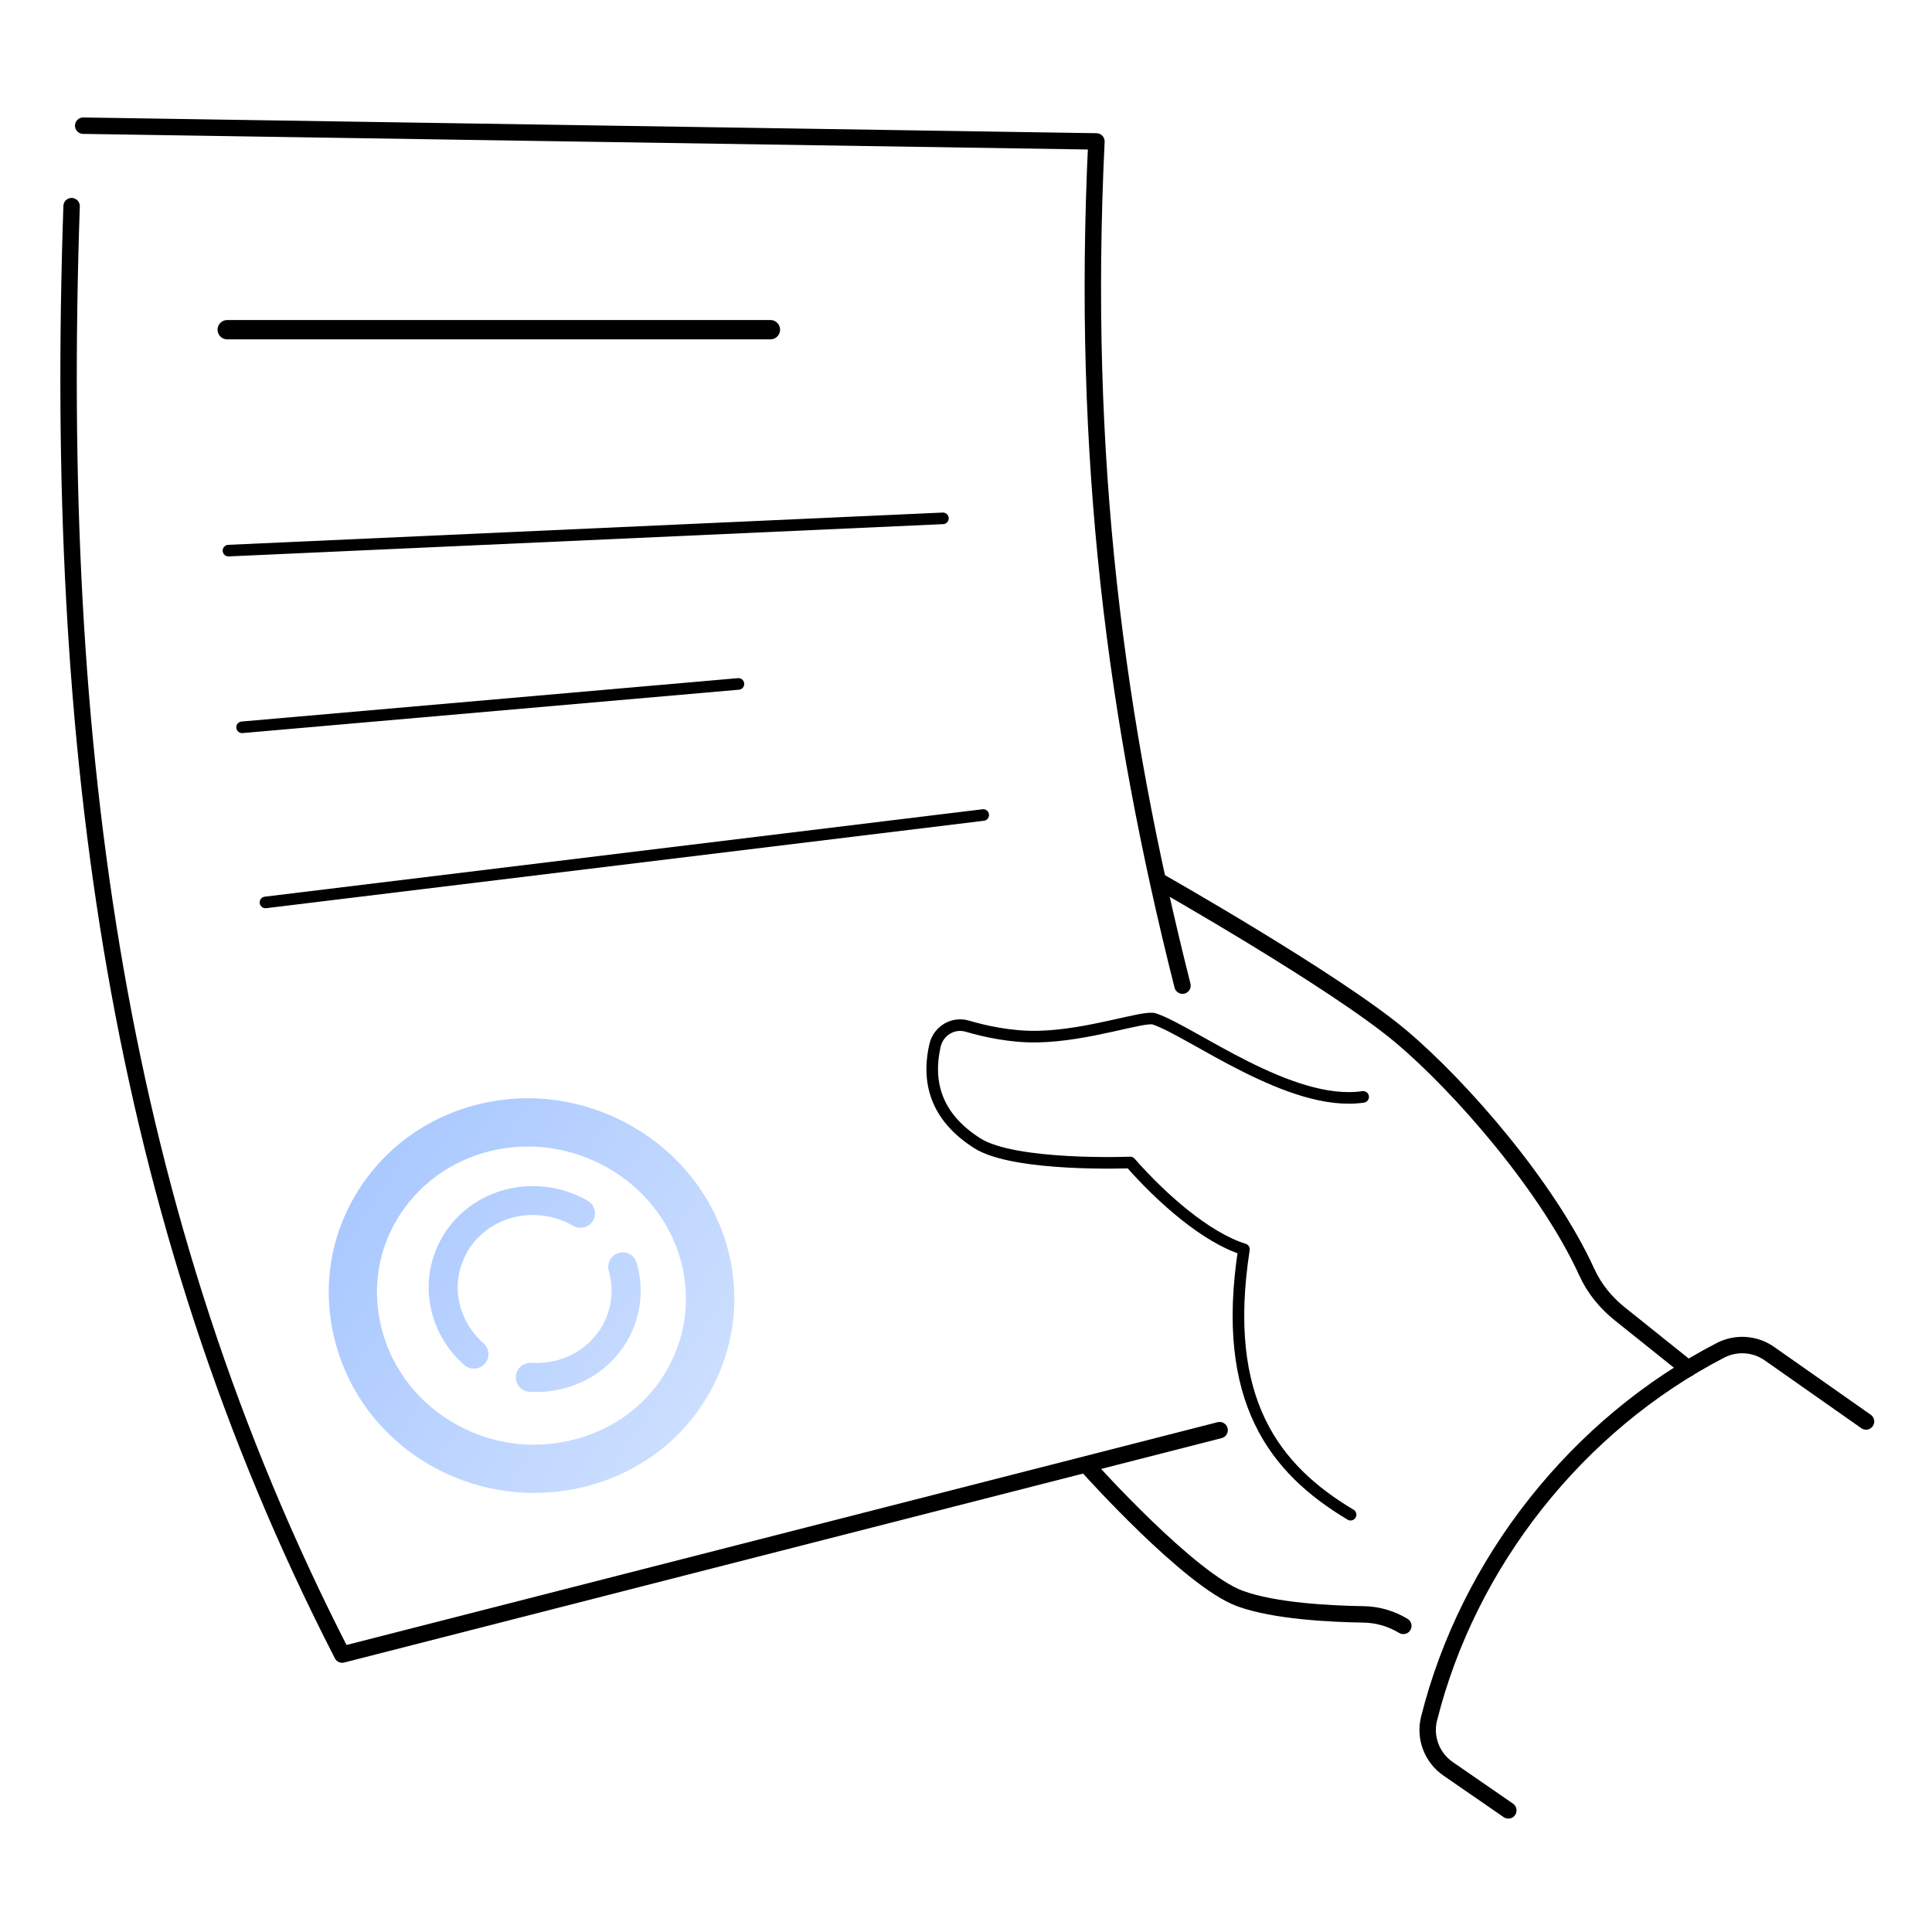 <svg width="100" height="100" viewBox="0 0 100 100" fill="none" xmlns="http://www.w3.org/2000/svg">
<rect width="100" height="100" fill="white"/>
<path d="M59.966 45.59C57.091 33.8 56.256 20.915 56.746 7.32L4.091 6.5C1.771 33.64 6.281 64.255 17.711 85.635L56.406 75.74C58.671 78.84 61.221 81.26 64.166 82.74C66.886 83.575 69.371 83.89 71.631 83.72L75.026 85.635L73.671 89.64L74.446 91.085L80.826 95.895L98.646 74.785L90.936 69.615C89.856 69.385 88.636 69.99 87.376 70.83L82.351 66.655C81.026 63.645 79.231 60.72 76.756 57.905C73.936 54.585 70.506 51.735 66.381 49.415L59.961 45.59H59.966Z" fill="url(#paint0_linear_3572_34500)"/>
<path d="M4.306 6.505L56.751 7.32C55.961 23.715 57.736 37.27 61.206 51.015" stroke="black" stroke-width="0.85" stroke-linecap="round" stroke-linejoin="round"/>
<path d="M63.126 74.025L17.711 85.64C6.051 62.93 2.746 38.825 3.706 10.67" stroke="black" stroke-width="0.85" stroke-linecap="round" stroke-linejoin="round"/>
<path d="M87.376 70.835L83.846 68.01C83.121 67.43 82.521 66.7 82.136 65.855C80.146 61.475 75.631 56.265 72.501 53.635C69.086 50.765 59.961 45.595 59.961 45.595" stroke="black" stroke-width="0.85" stroke-linecap="round" stroke-linejoin="round"/>
<path d="M72.636 84.155C72.016 83.78 71.306 83.57 70.576 83.56C68.911 83.535 65.956 83.395 64.171 82.735C61.576 81.78 56.411 76.025 56.411 76.025" stroke="black" stroke-width="0.85" stroke-linecap="round" stroke-linejoin="round"/>
<path d="M96.586 73.575L91.586 70.065C90.841 69.54 89.866 69.475 89.056 69.89C81.641 73.725 75.996 80.865 73.966 88.965C73.721 89.945 74.121 90.98 74.956 91.555L78.071 93.705" stroke="black" stroke-width="0.85" stroke-linecap="round" stroke-linejoin="round"/>
<path d="M69.906 78.4C65.971 76.05 63.176 72.49 64.386 64.665C62.431 64.055 60.131 62.03 58.501 60.17C58.501 60.17 52.521 60.405 50.586 59.175C48.651 57.945 47.911 56.26 48.396 54.115C48.566 53.36 49.326 52.895 50.071 53.115C50.971 53.38 52.311 53.68 53.701 53.655C56.366 53.605 59.206 52.555 59.751 52.74C61.691 53.39 66.801 57.325 70.556 56.775" stroke="black" stroke-width="0.6" stroke-linecap="round" stroke-linejoin="round"/>
<path d="M11.761 17.065H39.876" stroke="black" stroke-linecap="round" stroke-linejoin="round"/>
<path d="M11.826 28.5L48.806 26.83" stroke="black" stroke-width="0.6" stroke-linecap="round" stroke-linejoin="round"/>
<path d="M12.531 37.645L38.221 35.4" stroke="black" stroke-width="0.6" stroke-linecap="round" stroke-linejoin="round"/>
<path d="M13.741 46.71L50.891 42.185" stroke="black" stroke-width="0.6" stroke-linecap="round" stroke-linejoin="round"/>
<path d="M27.661 77.275C25.686 77.275 23.726 76.735 22.026 75.695C19.541 74.175 17.841 71.795 17.241 68.985C16.676 66.35 17.181 63.675 18.656 61.44C20.181 59.135 22.546 57.57 25.311 57.035C30.611 56.015 35.991 59.185 37.556 64.26C38.366 66.875 38.081 69.63 36.766 72.015C35.431 74.435 33.186 76.17 30.451 76.905C29.536 77.15 28.596 77.27 27.661 77.27V77.275ZM27.326 59.345C26.816 59.345 26.301 59.395 25.781 59.49C23.681 59.895 21.891 61.075 20.736 62.82C19.631 64.485 19.256 66.49 19.681 68.46C20.136 70.59 21.431 72.4 23.326 73.56C25.281 74.755 27.581 75.085 29.801 74.49C31.876 73.935 33.571 72.625 34.576 70.81C35.561 69.025 35.771 66.96 35.166 65C34.121 61.62 30.846 59.345 27.326 59.345ZM25.096 70.585C25.371 70.275 25.341 69.8 25.026 69.525C24.601 69.155 24.271 68.705 24.036 68.195C23.606 67.26 23.576 66.225 23.951 65.285C24.331 64.33 25.076 63.585 26.046 63.185C27.211 62.71 28.566 62.805 29.671 63.45C30.031 63.655 30.486 63.535 30.696 63.18C30.906 62.82 30.781 62.365 30.426 62.155C28.921 61.28 27.071 61.15 25.476 61.8C24.121 62.355 23.081 63.395 22.551 64.735C22.026 66.055 22.071 67.505 22.666 68.82C22.986 69.525 23.446 70.14 24.031 70.655C24.171 70.78 24.351 70.84 24.526 70.84C24.736 70.84 24.941 70.755 25.091 70.585H25.096ZM30.096 71.545C32.466 70.45 33.671 67.85 32.956 65.365C32.841 64.965 32.426 64.735 32.026 64.85C31.626 64.965 31.396 65.38 31.511 65.78C32.021 67.545 31.161 69.4 29.466 70.18C28.856 70.46 28.176 70.585 27.501 70.54C27.086 70.52 26.731 70.825 26.701 71.24C26.676 71.655 26.986 72.01 27.401 72.04C27.521 72.05 27.646 72.05 27.766 72.05C28.571 72.05 29.366 71.875 30.091 71.54L30.096 71.545Z" fill="url(#paint1_linear_3572_34500)"/>
<defs>
<linearGradient id="paint0_linear_3572_34500" x1="31.761" y1="40.47" x2="90" y2="87" gradientUnits="userSpaceOnUse">
<stop stop-color="white"/>
<stop offset="0.584" stop-color="white" stop-opacity="0.953"/>
<stop offset="0.806" stop-color="white" stop-opacity="0.835"/>
<stop offset="0.98" stop-color="white" stop-opacity="0"/>
</linearGradient>
<linearGradient id="paint1_linear_3572_34500" x1="15.25" y1="59.75" x2="39.25" y2="75.5" gradientUnits="userSpaceOnUse">
<stop stop-color="#A4C5FF"/>
<stop offset="0.99" stop-color="#A4C5FF" stop-opacity="0.5"/>
</linearGradient>
</defs>
</svg>
